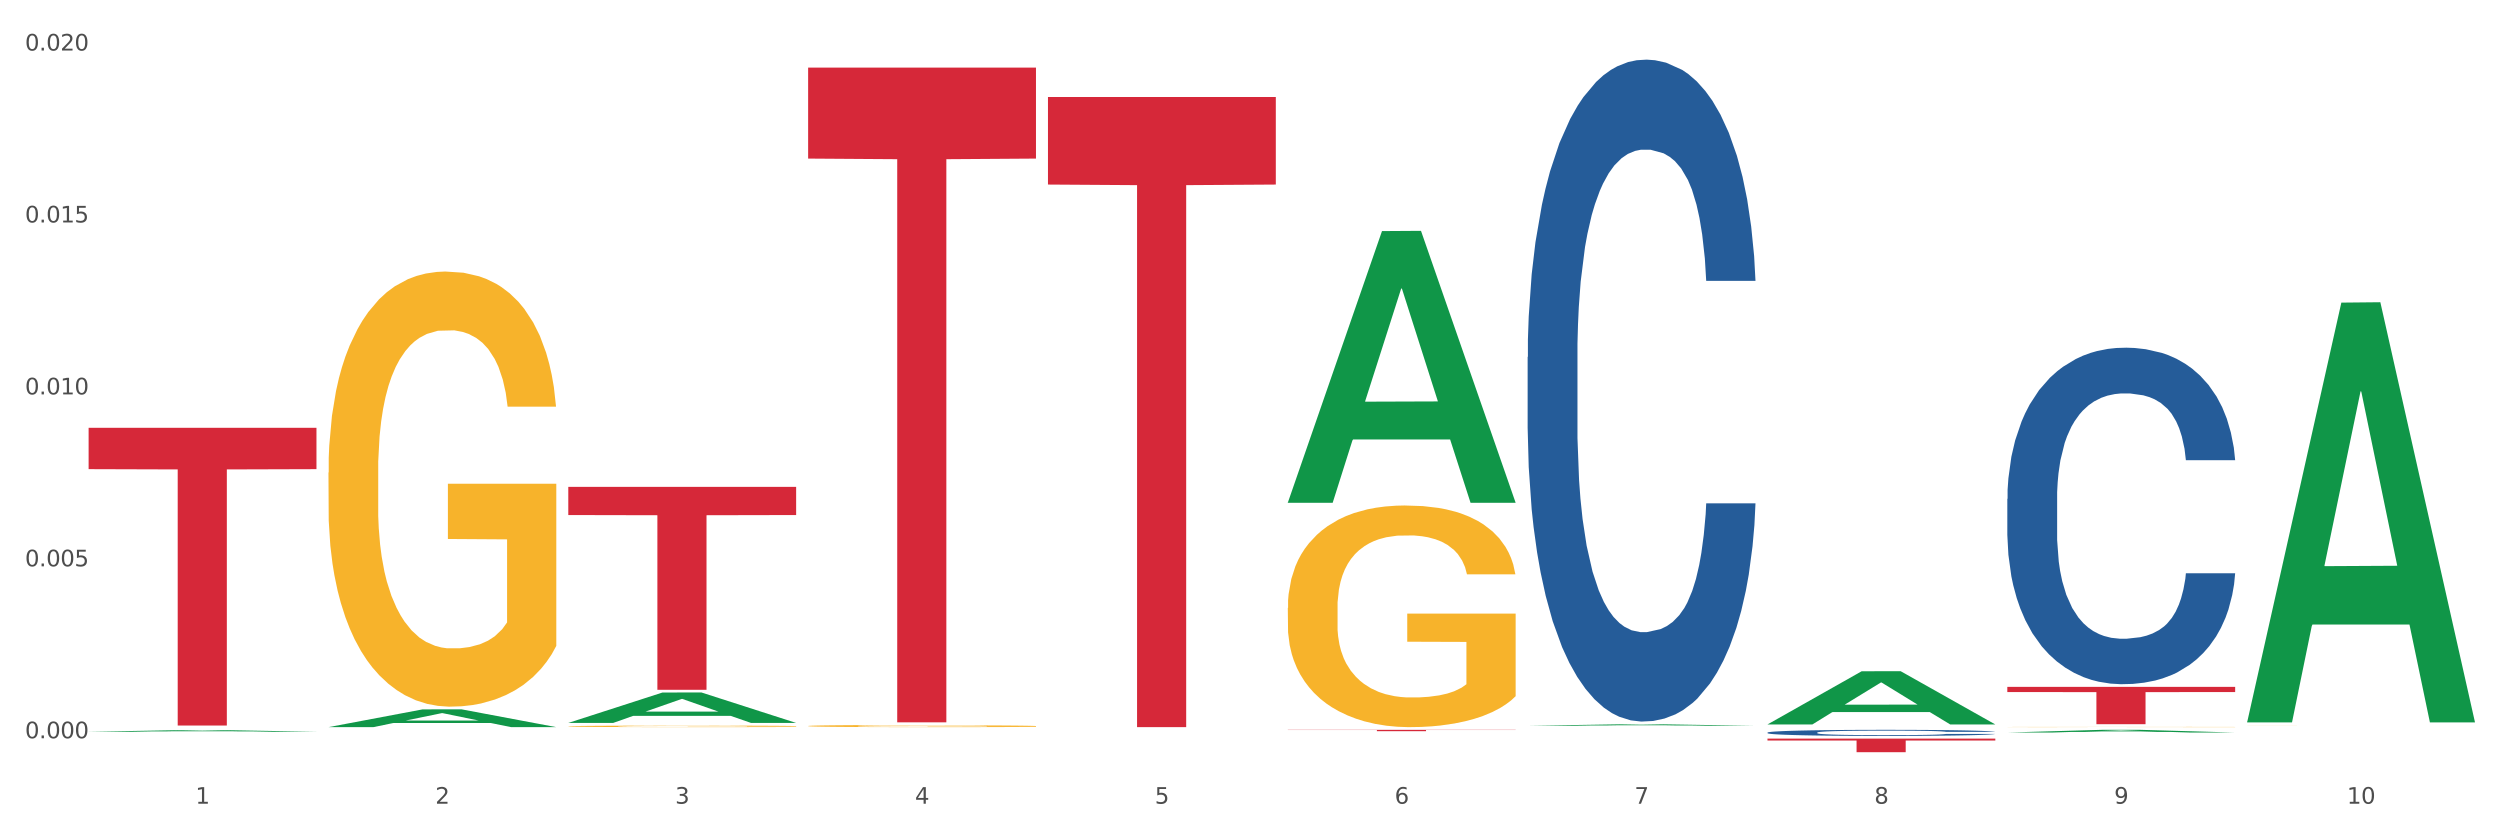<?xml version="1.0" encoding="utf-8" standalone="no"?>
<!DOCTYPE svg PUBLIC "-//W3C//DTD SVG 1.1//EN"
  "http://www.w3.org/Graphics/SVG/1.1/DTD/svg11.dtd">
<svg xmlns:xlink="http://www.w3.org/1999/xlink" width="1080pt" height="360pt" viewBox="0 0 1080 360" xmlns="http://www.w3.org/2000/svg" version="1.1">
 <rect x="0" y="0" width="1080" height="360" fill="#333333" stroke="none"/>
 <defs>
  <style type="text/css">*{stroke-linejoin: round; stroke-linecap: butt}</style>
 </defs>
 <g id="figure_1">
  <g id="patch_1">
   <path d="M 0 360 
L 1080 360 
L 1080 0 
L 0 0 
z
" style="fill: #ffffff; stroke: #ffffff; stroke-linejoin: miter"/>
  </g>
  <g id="axes_1">
   <g id="matplotlib.axis_1">
    <g id="xtick_1">
     <g id="text_1">
      <!-- 1 -->
      <g style="fill: #4d4d4d" transform="translate(84.444 347.204) scale(0.096 -0.096)">
       <defs>
        <path id="DejaVuSans-31" d="M 794 531 
L 1825 531 
L 1825 4091 
L 703 3866 
L 703 4441 
L 1819 4666 
L 2450 4666 
L 2450 531 
L 3481 531 
L 3481 0 
L 794 0 
L 794 531 
z
" transform="scale(0.016)"/>
       </defs>
       <use xlink:href="#DejaVuSans-31"/>
      </g>
     </g>
    </g>
    <g id="xtick_2">
     <g id="text_2">
      <!-- 2 -->
      <g style="fill: #4d4d4d" transform="translate(188.053 347.204) scale(0.096 -0.096)">
       <defs>
        <path id="DejaVuSans-32" d="M 1228 531 
L 3431 531 
L 3431 0 
L 469 0 
L 469 531 
Q 828 903 1448 1529 
Q 2069 2156 2228 2338 
Q 2531 2678 2651 2914 
Q 2772 3150 2772 3378 
Q 2772 3750 2511 3984 
Q 2250 4219 1831 4219 
Q 1534 4219 1204 4116 
Q 875 4013 500 3803 
L 500 4441 
Q 881 4594 1212 4672 
Q 1544 4750 1819 4750 
Q 2544 4750 2975 4387 
Q 3406 4025 3406 3419 
Q 3406 3131 3298 2873 
Q 3191 2616 2906 2266 
Q 2828 2175 2409 1742 
Q 1991 1309 1228 531 
z
" transform="scale(0.016)"/>
       </defs>
       <use xlink:href="#DejaVuSans-32"/>
      </g>
     </g>
    </g>
    <g id="xtick_3">
     <g id="text_3">
      <!-- 3 -->
      <g style="fill: #4d4d4d" transform="translate(291.663 347.204) scale(0.096 -0.096)">
       <defs>
        <path id="DejaVuSans-33" d="M 2597 2516 
Q 3050 2419 3304 2112 
Q 3559 1806 3559 1356 
Q 3559 666 3084 287 
Q 2609 -91 1734 -91 
Q 1441 -91 1130 -33 
Q 819 25 488 141 
L 488 750 
Q 750 597 1062 519 
Q 1375 441 1716 441 
Q 2309 441 2620 675 
Q 2931 909 2931 1356 
Q 2931 1769 2642 2001 
Q 2353 2234 1838 2234 
L 1294 2234 
L 1294 2753 
L 1863 2753 
Q 2328 2753 2575 2939 
Q 2822 3125 2822 3475 
Q 2822 3834 2567 4026 
Q 2313 4219 1838 4219 
Q 1578 4219 1281 4162 
Q 984 4106 628 3988 
L 628 4550 
Q 988 4650 1302 4700 
Q 1616 4750 1894 4750 
Q 2613 4750 3031 4423 
Q 3450 4097 3450 3541 
Q 3450 3153 3228 2886 
Q 3006 2619 2597 2516 
z
" transform="scale(0.016)"/>
       </defs>
       <use xlink:href="#DejaVuSans-33"/>
      </g>
     </g>
    </g>
    <g id="xtick_4">
     <g id="text_4">
      <!-- 4 -->
      <g style="fill: #4d4d4d" transform="translate(395.273 347.204) scale(0.096 -0.096)">
       <defs>
        <path id="DejaVuSans-34" d="M 2419 4116 
L 825 1625 
L 2419 1625 
L 2419 4116 
z
M 2253 4666 
L 3047 4666 
L 3047 1625 
L 3713 1625 
L 3713 1100 
L 3047 1100 
L 3047 0 
L 2419 0 
L 2419 1100 
L 313 1100 
L 313 1709 
L 2253 4666 
z
" transform="scale(0.016)"/>
       </defs>
       <use xlink:href="#DejaVuSans-34"/>
      </g>
     </g>
    </g>
    <g id="xtick_5">
     <g id="text_5">
      <!-- 5 -->
      <g style="fill: #4d4d4d" transform="translate(498.883 347.204) scale(0.096 -0.096)">
       <defs>
        <path id="DejaVuSans-35" d="M 691 4666 
L 3169 4666 
L 3169 4134 
L 1269 4134 
L 1269 2991 
Q 1406 3038 1543 3061 
Q 1681 3084 1819 3084 
Q 2600 3084 3056 2656 
Q 3513 2228 3513 1497 
Q 3513 744 3044 326 
Q 2575 -91 1722 -91 
Q 1428 -91 1123 -41 
Q 819 9 494 109 
L 494 744 
Q 775 591 1075 516 
Q 1375 441 1709 441 
Q 2250 441 2565 725 
Q 2881 1009 2881 1497 
Q 2881 1984 2565 2268 
Q 2250 2553 1709 2553 
Q 1456 2553 1204 2497 
Q 953 2441 691 2322 
L 691 4666 
z
" transform="scale(0.016)"/>
       </defs>
       <use xlink:href="#DejaVuSans-35"/>
      </g>
     </g>
    </g>
    <g id="xtick_6">
     <g id="text_6">
      <!-- 6 -->
      <g style="fill: #4d4d4d" transform="translate(602.492 347.204) scale(0.096 -0.096)">
       <defs>
        <path id="DejaVuSans-36" d="M 2113 2584 
Q 1688 2584 1439 2293 
Q 1191 2003 1191 1497 
Q 1191 994 1439 701 
Q 1688 409 2113 409 
Q 2538 409 2786 701 
Q 3034 994 3034 1497 
Q 3034 2003 2786 2293 
Q 2538 2584 2113 2584 
z
M 3366 4563 
L 3366 3988 
Q 3128 4100 2886 4159 
Q 2644 4219 2406 4219 
Q 1781 4219 1451 3797 
Q 1122 3375 1075 2522 
Q 1259 2794 1537 2939 
Q 1816 3084 2150 3084 
Q 2853 3084 3261 2657 
Q 3669 2231 3669 1497 
Q 3669 778 3244 343 
Q 2819 -91 2113 -91 
Q 1303 -91 875 529 
Q 447 1150 447 2328 
Q 447 3434 972 4092 
Q 1497 4750 2381 4750 
Q 2619 4750 2861 4703 
Q 3103 4656 3366 4563 
z
" transform="scale(0.016)"/>
       </defs>
       <use xlink:href="#DejaVuSans-36"/>
      </g>
     </g>
    </g>
    <g id="xtick_7">
     <g id="text_7">
      <!-- 7 -->
      <g style="fill: #4d4d4d" transform="translate(706.102 347.204) scale(0.096 -0.096)">
       <defs>
        <path id="DejaVuSans-37" d="M 525 4666 
L 3525 4666 
L 3525 4397 
L 1831 0 
L 1172 0 
L 2766 4134 
L 525 4134 
L 525 4666 
z
" transform="scale(0.016)"/>
       </defs>
       <use xlink:href="#DejaVuSans-37"/>
      </g>
     </g>
    </g>
    <g id="xtick_8">
     <g id="text_8">
      <!-- 8 -->
      <g style="fill: #4d4d4d" transform="translate(809.712 347.204) scale(0.096 -0.096)">
       <defs>
        <path id="DejaVuSans-38" d="M 2034 2216 
Q 1584 2216 1326 1975 
Q 1069 1734 1069 1313 
Q 1069 891 1326 650 
Q 1584 409 2034 409 
Q 2484 409 2743 651 
Q 3003 894 3003 1313 
Q 3003 1734 2745 1975 
Q 2488 2216 2034 2216 
z
M 1403 2484 
Q 997 2584 770 2862 
Q 544 3141 544 3541 
Q 544 4100 942 4425 
Q 1341 4750 2034 4750 
Q 2731 4750 3128 4425 
Q 3525 4100 3525 3541 
Q 3525 3141 3298 2862 
Q 3072 2584 2669 2484 
Q 3125 2378 3379 2068 
Q 3634 1759 3634 1313 
Q 3634 634 3220 271 
Q 2806 -91 2034 -91 
Q 1263 -91 848 271 
Q 434 634 434 1313 
Q 434 1759 690 2068 
Q 947 2378 1403 2484 
z
M 1172 3481 
Q 1172 3119 1398 2916 
Q 1625 2713 2034 2713 
Q 2441 2713 2670 2916 
Q 2900 3119 2900 3481 
Q 2900 3844 2670 4047 
Q 2441 4250 2034 4250 
Q 1625 4250 1398 4047 
Q 1172 3844 1172 3481 
z
" transform="scale(0.016)"/>
       </defs>
       <use xlink:href="#DejaVuSans-38"/>
      </g>
     </g>
    </g>
    <g id="xtick_9">
     <g id="text_9">
      <!-- 9 -->
      <g style="fill: #4d4d4d" transform="translate(913.322 347.204) scale(0.096 -0.096)">
       <defs>
        <path id="DejaVuSans-39" d="M 703 97 
L 703 672 
Q 941 559 1184 500 
Q 1428 441 1663 441 
Q 2288 441 2617 861 
Q 2947 1281 2994 2138 
Q 2813 1869 2534 1725 
Q 2256 1581 1919 1581 
Q 1219 1581 811 2004 
Q 403 2428 403 3163 
Q 403 3881 828 4315 
Q 1253 4750 1959 4750 
Q 2769 4750 3195 4129 
Q 3622 3509 3622 2328 
Q 3622 1225 3098 567 
Q 2575 -91 1691 -91 
Q 1453 -91 1209 -44 
Q 966 3 703 97 
z
M 1959 2075 
Q 2384 2075 2632 2365 
Q 2881 2656 2881 3163 
Q 2881 3666 2632 3958 
Q 2384 4250 1959 4250 
Q 1534 4250 1286 3958 
Q 1038 3666 1038 3163 
Q 1038 2656 1286 2365 
Q 1534 2075 1959 2075 
z
" transform="scale(0.016)"/>
       </defs>
       <use xlink:href="#DejaVuSans-39"/>
      </g>
     </g>
    </g>
    <g id="xtick_10">
     <g id="text_10">
      <!-- 10 -->
      <g style="fill: #4d4d4d" transform="translate(1013.877 347.204) scale(0.096 -0.096)">
       <defs>
        <path id="DejaVuSans-30" d="M 2034 4250 
Q 1547 4250 1301 3770 
Q 1056 3291 1056 2328 
Q 1056 1369 1301 889 
Q 1547 409 2034 409 
Q 2525 409 2770 889 
Q 3016 1369 3016 2328 
Q 3016 3291 2770 3770 
Q 2525 4250 2034 4250 
z
M 2034 4750 
Q 2819 4750 3233 4129 
Q 3647 3509 3647 2328 
Q 3647 1150 3233 529 
Q 2819 -91 2034 -91 
Q 1250 -91 836 529 
Q 422 1150 422 2328 
Q 422 3509 836 4129 
Q 1250 4750 2034 4750 
z
" transform="scale(0.016)"/>
       </defs>
       <use xlink:href="#DejaVuSans-31"/>
       <use xlink:href="#DejaVuSans-30" transform="translate(63.623 0)"/>
      </g>
     </g>
    </g>
    <g id="xtick_11"/>
    <g id="xtick_12"/>
    <g id="xtick_13"/>
    <g id="xtick_14"/>
    <g id="xtick_15"/>
    <g id="xtick_16"/>
    <g id="xtick_17"/>
    <g id="xtick_18"/>
    <g id="xtick_19"/>
   </g>
   <g id="matplotlib.axis_2">
    <g id="ytick_1">
     <g id="text_11">
      <!-- 0.000 -->
      <g style="fill: #4d4d4d" transform="translate(10.8 318.933) scale(0.096 -0.096)">
       <defs>
        <path id="DejaVuSans-2e" d="M 684 794 
L 1344 794 
L 1344 0 
L 684 0 
L 684 794 
z
" transform="scale(0.016)"/>
       </defs>
       <use xlink:href="#DejaVuSans-30"/>
       <use xlink:href="#DejaVuSans-2e" transform="translate(63.623 0)"/>
       <use xlink:href="#DejaVuSans-30" transform="translate(95.41 0)"/>
       <use xlink:href="#DejaVuSans-30" transform="translate(159.033 0)"/>
       <use xlink:href="#DejaVuSans-30" transform="translate(222.656 0)"/>
      </g>
     </g>
    </g>
    <g id="ytick_2">
     <g id="text_12">
      <!-- 0.005 -->
      <g style="fill: #4d4d4d" transform="translate(10.8 244.659) scale(0.096 -0.096)">
       <use xlink:href="#DejaVuSans-30"/>
       <use xlink:href="#DejaVuSans-2e" transform="translate(63.623 0)"/>
       <use xlink:href="#DejaVuSans-30" transform="translate(95.41 0)"/>
       <use xlink:href="#DejaVuSans-30" transform="translate(159.033 0)"/>
       <use xlink:href="#DejaVuSans-35" transform="translate(222.656 0)"/>
      </g>
     </g>
    </g>
    <g id="ytick_3">
     <g id="text_13">
      <!-- 0.010 -->
      <g style="fill: #4d4d4d" transform="translate(10.8 170.385) scale(0.096 -0.096)">
       <use xlink:href="#DejaVuSans-30"/>
       <use xlink:href="#DejaVuSans-2e" transform="translate(63.623 0)"/>
       <use xlink:href="#DejaVuSans-30" transform="translate(95.41 0)"/>
       <use xlink:href="#DejaVuSans-31" transform="translate(159.033 0)"/>
       <use xlink:href="#DejaVuSans-30" transform="translate(222.656 0)"/>
      </g>
     </g>
    </g>
    <g id="ytick_4">
     <g id="text_14">
      <!-- 0.015 -->
      <g style="fill: #4d4d4d" transform="translate(10.8 96.111) scale(0.096 -0.096)">
       <use xlink:href="#DejaVuSans-30"/>
       <use xlink:href="#DejaVuSans-2e" transform="translate(63.623 0)"/>
       <use xlink:href="#DejaVuSans-30" transform="translate(95.41 0)"/>
       <use xlink:href="#DejaVuSans-31" transform="translate(159.033 0)"/>
       <use xlink:href="#DejaVuSans-35" transform="translate(222.656 0)"/>
      </g>
     </g>
    </g>
    <g id="ytick_5">
     <g id="text_15">
      <!-- 0.020 -->
      <g style="fill: #4d4d4d" transform="translate(10.8 21.837) scale(0.096 -0.096)">
       <use xlink:href="#DejaVuSans-30"/>
       <use xlink:href="#DejaVuSans-2e" transform="translate(63.623 0)"/>
       <use xlink:href="#DejaVuSans-30" transform="translate(95.41 0)"/>
       <use xlink:href="#DejaVuSans-32" transform="translate(159.033 0)"/>
       <use xlink:href="#DejaVuSans-30" transform="translate(222.656 0)"/>
      </g>
     </g>
    </g>
    <g id="ytick_6"/>
    <g id="ytick_7"/>
    <g id="ytick_8"/>
    <g id="ytick_9"/>
   </g>
   <g id="PolyCollection_1">
    <path d="M 38.283 316.124 
L 38.384 316.123 
L 78.974 315.389 
L 95.818 315.388 
L 136.712 316.125 
L 117.229 316.125 
L 108.401 315.953 
L 66.493 315.953 
L 66.188 315.956 
L 57.664 316.125 
L 38.283 316.125 
L 38.283 316.124 
L 71.769 315.851 
L 103.125 315.85 
L 87.599 315.545 
L 87.396 315.544 
L 87.193 315.546 
L 71.668 315.85 
L 71.769 315.851 
L 38.283 316.124 
z
" clip-path="url(#pd14748fb4e)" style="fill: #109648"/>
    <path d="M 349.112 313.628 
L 349.228 313.627 
L 349.228 313.597 
L 349.461 313.57 
L 350.623 313.507 
L 352.366 313.454 
L 353.644 313.426 
L 354.923 313.403 
L 356.433 313.38 
L 358.293 313.357 
L 361.663 313.322 
L 363.755 313.304 
L 366.311 313.285 
L 370.96 313.258 
L 374.33 313.243 
L 377.816 313.23 
L 383.51 313.215 
L 387.229 313.208 
L 391.18 313.203 
L 395.945 313.2 
L 399.547 313.199 
L 407.449 313.201 
L 414.189 313.209 
L 417.443 313.215 
L 421.627 313.225 
L 423.835 313.232 
L 427.437 313.245 
L 431.156 313.263 
L 433.713 313.278 
L 437.548 313.307 
L 440.453 313.336 
L 443.126 313.372 
L 444.52 313.396 
L 445.566 313.419 
L 446.496 313.446 
L 447.425 313.487 
L 426.508 313.487 
L 425.694 313.458 
L 424.416 313.43 
L 422.557 313.402 
L 420.93 313.385 
L 418.141 313.364 
L 415.584 313.351 
L 412.911 313.34 
L 409.657 313.332 
L 407.101 313.328 
L 403.498 313.324 
L 396.409 313.325 
L 391.645 313.332 
L 388.391 313.34 
L 386.299 313.348 
L 384.44 313.357 
L 382.348 313.368 
L 379.908 313.386 
L 378.165 313.402 
L 376.421 313.423 
L 375.027 313.443 
L 373.749 313.467 
L 372.703 313.492 
L 371.889 313.519 
L 371.192 313.551 
L 370.611 313.604 
L 370.611 313.721 
L 370.843 313.747 
L 371.424 313.782 
L 372.122 313.808 
L 373.284 313.839 
L 374.33 313.861 
L 376.305 313.891 
L 378.513 313.917 
L 380.256 313.933 
L 381.999 313.946 
L 385.021 313.965 
L 388.391 313.98 
L 391.296 313.99 
L 395.247 313.998 
L 397.92 314.002 
L 400.244 314.003 
L 405.939 314.003 
L 410.006 314.001 
L 414.538 313.995 
L 418.024 313.987 
L 420.93 313.978 
L 424.183 313.962 
L 426.275 313.948 
L 426.275 313.771 
L 400.709 313.77 
L 400.709 313.652 
L 447.542 313.652 
L 447.542 313.998 
L 445.566 314.016 
L 443.358 314.032 
L 441.034 314.046 
L 437.548 314.064 
L 433.364 314.081 
L 429.645 314.093 
L 425.694 314.103 
L 421.046 314.113 
L 415.003 314.121 
L 411.284 314.125 
L 406.636 314.127 
L 401.174 314.128 
L 396.409 314.126 
L 391.761 314.122 
L 386.88 314.114 
L 382.116 314.103 
L 378.513 314.092 
L 374.911 314.079 
L 371.076 314.061 
L 368.054 314.044 
L 365.73 314.029 
L 363.174 314.009 
L 360.385 313.984 
L 358.293 313.961 
L 356.433 313.937 
L 354.458 313.906 
L 353.063 313.88 
L 351.669 313.847 
L 350.855 313.822 
L 349.926 313.784 
L 349.228 313.731 
L 349.112 313.628 
z
" clip-path="url(#pd14748fb4e)" style="fill: #f7b32b"/>
    <path d="M 556.332 262.618 
L 556.448 262.531 
L 556.448 259.383 
L 556.68 256.672 
L 557.842 250.113 
L 559.586 244.691 
L 560.864 241.805 
L 562.142 239.443 
L 563.653 237.082 
L 565.512 234.634 
L 568.882 231.048 
L 570.974 229.212 
L 573.531 227.288 
L 578.179 224.489 
L 581.549 222.915 
L 585.035 221.603 
L 590.73 220.029 
L 594.448 219.329 
L 598.4 218.805 
L 603.164 218.455 
L 606.767 218.367 
L 614.669 218.63 
L 621.409 219.417 
L 624.663 220.029 
L 628.846 221.078 
L 631.054 221.778 
L 634.657 223.177 
L 638.375 225.014 
L 640.932 226.588 
L 644.767 229.561 
L 647.672 232.535 
L 650.345 236.208 
L 651.74 238.744 
L 652.785 241.105 
L 653.715 243.816 
L 654.645 248.101 
L 633.727 248.101 
L 632.914 245.04 
L 631.635 242.154 
L 629.776 239.356 
L 628.149 237.607 
L 625.36 235.421 
L 622.803 234.021 
L 620.131 232.972 
L 616.877 232.097 
L 614.32 231.66 
L 610.718 231.31 
L 603.629 231.398 
L 598.864 232.097 
L 595.61 232.972 
L 593.519 233.759 
L 591.659 234.634 
L 589.568 235.858 
L 587.127 237.694 
L 585.384 239.356 
L 583.641 241.455 
L 582.246 243.554 
L 580.968 246.002 
L 579.922 248.626 
L 579.109 251.337 
L 578.412 254.66 
L 577.83 260.17 
L 577.83 272.151 
L 578.063 274.862 
L 578.644 278.447 
L 579.341 281.158 
L 580.503 284.394 
L 581.549 286.58 
L 583.525 289.729 
L 585.733 292.352 
L 587.476 294.014 
L 589.219 295.413 
L 592.24 297.337 
L 595.61 298.911 
L 598.516 299.873 
L 602.467 300.748 
L 605.14 301.098 
L 607.464 301.272 
L 613.158 301.272 
L 617.225 301.01 
L 621.758 300.398 
L 625.244 299.611 
L 628.149 298.649 
L 631.403 297.075 
L 633.495 295.588 
L 633.495 277.31 
L 607.929 277.223 
L 607.929 265.067 
L 654.761 265.067 
L 654.761 300.748 
L 652.785 302.584 
L 650.577 304.246 
L 648.253 305.733 
L 644.767 307.569 
L 640.583 309.318 
L 636.865 310.542 
L 632.914 311.592 
L 628.265 312.554 
L 622.222 313.428 
L 618.504 313.778 
L 613.855 314.041 
L 608.394 314.128 
L 603.629 313.953 
L 598.981 313.516 
L 594.1 312.729 
L 589.335 311.592 
L 585.733 310.455 
L 582.13 309.056 
L 578.295 307.219 
L 575.274 305.47 
L 572.95 303.896 
L 570.393 301.885 
L 567.604 299.261 
L 565.512 296.9 
L 563.653 294.451 
L 561.677 291.303 
L 560.283 288.592 
L 558.888 285.181 
L 558.075 282.645 
L 557.145 278.71 
L 556.448 273.2 
L 556.332 262.618 
z
" clip-path="url(#pd14748fb4e)" style="fill: #f7b32b"/>
    <path d="M 867.161 314.067 
L 867.277 314.067 
L 867.277 314.063 
L 867.51 314.06 
L 868.672 314.052 
L 870.415 314.046 
L 871.693 314.042 
L 872.971 314.039 
L 874.482 314.037 
L 876.342 314.034 
L 879.712 314.029 
L 881.803 314.027 
L 884.36 314.025 
L 889.008 314.022 
L 892.378 314.02 
L 895.865 314.018 
L 901.559 314.016 
L 905.278 314.016 
L 909.229 314.015 
L 913.993 314.014 
L 917.596 314.014 
L 925.498 314.015 
L 932.238 314.016 
L 935.492 314.016 
L 939.676 314.018 
L 941.884 314.018 
L 945.486 314.02 
L 949.205 314.022 
L 951.761 314.024 
L 955.596 314.028 
L 958.501 314.031 
L 961.174 314.036 
L 962.569 314.039 
L 963.615 314.041 
L 964.544 314.045 
L 965.474 314.05 
L 944.556 314.05 
L 943.743 314.046 
L 942.465 314.043 
L 940.605 314.039 
L 938.978 314.037 
L 936.189 314.035 
L 933.633 314.033 
L 930.96 314.032 
L 927.706 314.031 
L 925.149 314.03 
L 921.547 314.03 
L 914.458 314.03 
L 909.694 314.031 
L 906.44 314.032 
L 904.348 314.033 
L 902.489 314.034 
L 900.397 314.035 
L 897.956 314.037 
L 896.213 314.039 
L 894.47 314.042 
L 893.076 314.044 
L 891.797 314.047 
L 890.751 314.05 
L 889.938 314.053 
L 889.241 314.057 
L 888.66 314.064 
L 888.66 314.078 
L 888.892 314.081 
L 889.473 314.086 
L 890.17 314.089 
L 891.333 314.093 
L 892.378 314.095 
L 894.354 314.099 
L 896.562 314.102 
L 898.305 314.104 
L 900.048 314.106 
L 903.07 314.108 
L 906.44 314.11 
L 909.345 314.111 
L 913.296 314.112 
L 915.969 314.113 
L 918.293 314.113 
L 923.987 314.113 
L 928.055 314.112 
L 932.587 314.112 
L 936.073 314.111 
L 938.978 314.11 
L 942.232 314.108 
L 944.324 314.106 
L 944.324 314.084 
L 918.758 314.084 
L 918.758 314.07 
L 965.59 314.07 
L 965.59 314.112 
L 963.615 314.114 
L 961.407 314.116 
L 959.083 314.118 
L 955.596 314.12 
L 951.413 314.122 
L 947.694 314.124 
L 943.743 314.125 
L 939.095 314.126 
L 933.052 314.127 
L 929.333 314.128 
L 924.685 314.128 
L 919.223 314.128 
L 914.458 314.128 
L 909.81 314.127 
L 904.929 314.126 
L 900.164 314.125 
L 896.562 314.124 
L 892.959 314.122 
L 889.125 314.12 
L 886.103 314.118 
L 883.779 314.116 
L 881.222 314.113 
L 878.433 314.11 
L 876.342 314.108 
L 874.482 314.105 
L 872.507 314.101 
L 871.112 314.098 
L 869.718 314.094 
L 868.904 314.091 
L 867.974 314.086 
L 867.277 314.079 
L 867.161 314.067 
z
" clip-path="url(#pd14748fb4e)" style="fill: #f7b32b"/>
    <path d="M 970.771 313.244 
L 970.887 313.244 
L 970.887 313.243 
L 971.119 313.242 
L 972.281 313.239 
L 974.025 313.236 
L 975.303 313.235 
L 976.581 313.234 
L 978.092 313.233 
L 979.951 313.232 
L 983.321 313.23 
L 985.413 313.23 
L 987.97 313.229 
L 992.618 313.227 
L 995.988 313.227 
L 999.474 313.226 
L 1005.169 313.226 
L 1008.887 313.225 
L 1012.838 313.225 
L 1017.603 313.225 
L 1021.206 313.225 
L 1029.108 313.225 
L 1035.848 313.225 
L 1039.102 313.226 
L 1043.285 313.226 
L 1045.493 313.226 
L 1049.096 313.227 
L 1052.814 313.228 
L 1055.371 313.228 
L 1059.206 313.23 
L 1062.111 313.231 
L 1064.784 313.233 
L 1066.179 313.234 
L 1067.224 313.235 
L 1068.154 313.236 
L 1069.084 313.238 
L 1048.166 313.238 
L 1047.353 313.236 
L 1046.074 313.235 
L 1044.215 313.234 
L 1042.588 313.233 
L 1039.799 313.232 
L 1037.242 313.232 
L 1034.57 313.231 
L 1031.316 313.231 
L 1028.759 313.231 
L 1025.157 313.23 
L 1018.068 313.23 
L 1013.303 313.231 
L 1010.049 313.231 
L 1007.958 313.232 
L 1006.098 313.232 
L 1004.007 313.232 
L 1001.566 313.233 
L 999.823 313.234 
L 998.08 313.235 
L 996.685 313.236 
L 995.407 313.237 
L 994.361 313.238 
L 993.548 313.239 
L 992.851 313.241 
L 992.269 313.243 
L 992.269 313.248 
L 992.502 313.249 
L 993.083 313.251 
L 993.78 313.252 
L 994.942 313.254 
L 995.988 313.255 
L 997.964 313.256 
L 1000.172 313.257 
L 1001.915 313.258 
L 1003.658 313.258 
L 1006.679 313.259 
L 1010.049 313.26 
L 1012.955 313.26 
L 1016.906 313.261 
L 1019.579 313.261 
L 1021.903 313.261 
L 1027.597 313.261 
L 1031.664 313.261 
L 1036.197 313.261 
L 1039.683 313.26 
L 1042.588 313.26 
L 1045.842 313.259 
L 1047.934 313.258 
L 1047.934 313.25 
L 1022.368 313.25 
L 1022.368 313.245 
L 1069.2 313.245 
L 1069.2 313.261 
L 1067.224 313.262 
L 1065.016 313.262 
L 1062.692 313.263 
L 1059.206 313.264 
L 1055.022 313.264 
L 1051.304 313.265 
L 1047.353 313.265 
L 1042.704 313.266 
L 1036.661 313.266 
L 1032.943 313.266 
L 1028.294 313.267 
L 1022.832 313.267 
L 1018.068 313.266 
L 1013.42 313.266 
L 1008.539 313.266 
L 1003.774 313.265 
L 1000.172 313.265 
L 996.569 313.264 
L 992.734 313.264 
L 989.713 313.263 
L 987.389 313.262 
L 984.832 313.261 
L 982.043 313.26 
L 979.951 313.259 
L 978.092 313.258 
L 976.116 313.257 
L 974.722 313.255 
L 973.327 313.254 
L 972.514 313.253 
L 971.584 313.251 
L 970.887 313.249 
L 970.771 313.244 
z
" clip-path="url(#pd14748fb4e)" style="fill: #f7b32b"/>
    <path d="M 867.161 215.521 
L 867.277 215.388 
L 867.277 211.67 
L 867.626 206.625 
L 868.906 197.331 
L 870.535 190.295 
L 873.327 182.063 
L 874.84 178.611 
L 876.818 174.761 
L 880.89 168.521 
L 885.544 163.21 
L 888.801 160.289 
L 891.245 158.43 
L 896.713 155.111 
L 899.854 153.651 
L 903.112 152.456 
L 905.904 151.659 
L 910.558 150.73 
L 914.281 150.331 
L 918.586 150.199 
L 922.193 150.331 
L 926.963 150.863 
L 933.944 152.456 
L 936.62 153.385 
L 940.227 154.978 
L 943.95 157.103 
L 946.975 159.227 
L 950.465 162.281 
L 954.072 166.264 
L 957.562 171.309 
L 960.006 175.956 
L 961.984 180.868 
L 963.729 186.843 
L 965.009 193.348 
L 965.59 198.792 
L 944.299 198.792 
L 943.717 193.879 
L 942.554 188.569 
L 941.39 184.984 
L 940.11 182.063 
L 938.132 178.744 
L 936.387 176.62 
L 933.479 174.097 
L 930.803 172.504 
L 928.592 171.574 
L 925.916 170.778 
L 920.215 169.981 
L 916.143 169.981 
L 913.583 170.247 
L 910.442 170.911 
L 907.766 171.84 
L 904.625 173.433 
L 902.181 175.159 
L 899.738 177.416 
L 898.342 179.009 
L 896.248 181.93 
L 894.851 184.32 
L 892.99 188.436 
L 891.943 191.357 
L 890.081 198.925 
L 889.267 204.501 
L 888.918 208.351 
L 888.685 212.6 
L 888.685 233.312 
L 889.383 242.605 
L 889.965 246.589 
L 890.896 251.103 
L 892.641 256.944 
L 895.201 262.653 
L 897.877 266.769 
L 900.087 269.292 
L 902.181 271.151 
L 904.276 272.611 
L 906.835 273.939 
L 908.929 274.735 
L 912.071 275.532 
L 915.794 275.93 
L 918.703 275.93 
L 924.636 275.266 
L 927.312 274.603 
L 929.872 273.673 
L 932.664 272.213 
L 934.875 270.62 
L 936.155 269.425 
L 938.249 266.902 
L 939.878 264.247 
L 941.274 261.193 
L 942.205 258.538 
L 943.252 254.555 
L 944.066 250.04 
L 944.299 247.651 
L 965.59 247.651 
L 965.125 252.43 
L 964.31 257.077 
L 962.682 263.317 
L 961.402 266.902 
L 959.424 271.283 
L 957.33 275.001 
L 954.421 279.117 
L 951.745 282.17 
L 948.953 284.826 
L 945.928 287.216 
L 940.459 290.535 
L 938.481 291.464 
L 934.293 293.057 
L 931.035 293.987 
L 926.265 294.916 
L 921.379 295.447 
L 916.259 295.58 
L 911.722 295.314 
L 906.719 294.518 
L 903.577 293.721 
L 900.087 292.526 
L 896.015 290.668 
L 892.176 288.411 
L 888.569 285.755 
L 885.195 282.701 
L 882.053 279.25 
L 877.981 273.54 
L 874.956 267.964 
L 872.746 262.786 
L 871.233 258.405 
L 869.721 252.829 
L 868.906 248.978 
L 867.626 239.685 
L 867.161 231.055 
L 867.161 215.521 
z
" clip-path="url(#pd14748fb4e)" style="fill: #255c99"/>
    <path d="M 763.551 316.471 
L 763.668 316.468 
L 763.668 316.401 
L 764.017 316.309 
L 765.296 316.141 
L 766.925 316.013 
L 769.718 315.864 
L 771.23 315.801 
L 773.208 315.732 
L 777.28 315.618 
L 781.934 315.522 
L 785.192 315.469 
L 787.635 315.435 
L 793.103 315.375 
L 796.245 315.349 
L 799.502 315.327 
L 802.295 315.313 
L 806.949 315.296 
L 810.672 315.288 
L 814.976 315.286 
L 818.583 315.288 
L 823.353 315.298 
L 830.334 315.327 
L 833.01 315.344 
L 836.617 315.373 
L 840.34 315.411 
L 843.365 315.45 
L 846.855 315.505 
L 850.462 315.577 
L 853.953 315.669 
L 856.396 315.753 
L 858.374 315.842 
L 860.119 315.951 
L 861.399 316.069 
L 861.981 316.167 
L 840.689 316.167 
L 840.107 316.078 
L 838.944 315.982 
L 837.78 315.917 
L 836.501 315.864 
L 834.523 315.804 
L 832.777 315.765 
L 829.869 315.719 
L 827.193 315.691 
L 824.982 315.674 
L 822.306 315.659 
L 816.605 315.645 
L 812.533 315.645 
L 809.974 315.65 
L 806.832 315.662 
L 804.156 315.679 
L 801.015 315.707 
L 798.572 315.739 
L 796.128 315.78 
L 794.732 315.809 
L 792.638 315.862 
L 791.242 315.905 
L 789.38 315.98 
L 788.333 316.032 
L 786.472 316.17 
L 785.657 316.271 
L 785.308 316.341 
L 785.075 316.418 
L 785.075 316.793 
L 785.773 316.962 
L 786.355 317.034 
L 787.286 317.116 
L 789.031 317.222 
L 791.591 317.326 
L 794.267 317.4 
L 796.477 317.446 
L 798.572 317.48 
L 800.666 317.506 
L 803.225 317.53 
L 805.32 317.545 
L 808.461 317.559 
L 812.184 317.566 
L 815.093 317.566 
L 821.026 317.554 
L 823.702 317.542 
L 826.262 317.525 
L 829.054 317.499 
L 831.265 317.47 
L 832.545 317.448 
L 834.639 317.403 
L 836.268 317.354 
L 837.664 317.299 
L 838.595 317.251 
L 839.642 317.179 
L 840.456 317.097 
L 840.689 317.053 
L 861.981 317.053 
L 861.515 317.14 
L 860.701 317.224 
L 859.072 317.338 
L 857.792 317.403 
L 855.814 317.482 
L 853.72 317.549 
L 850.811 317.624 
L 848.135 317.679 
L 845.343 317.728 
L 842.318 317.771 
L 836.85 317.831 
L 834.872 317.848 
L 830.683 317.877 
L 827.426 317.894 
L 822.655 317.911 
L 817.769 317.92 
L 812.65 317.923 
L 808.112 317.918 
L 803.109 317.903 
L 799.968 317.889 
L 796.477 317.867 
L 792.405 317.834 
L 788.566 317.793 
L 784.959 317.744 
L 781.585 317.689 
L 778.444 317.626 
L 774.371 317.523 
L 771.346 317.422 
L 769.136 317.328 
L 767.623 317.248 
L 766.111 317.147 
L 765.296 317.078 
L 764.017 316.909 
L 763.551 316.752 
L 763.551 316.471 
z
" clip-path="url(#pd14748fb4e)" style="fill: #255c99"/>
    <path d="M 659.941 154.246 
L 660.058 153.985 
L 660.058 146.673 
L 660.407 136.749 
L 661.687 118.468 
L 663.316 104.627 
L 666.108 88.436 
L 667.62 81.646 
L 669.598 74.072 
L 673.67 61.798 
L 678.324 51.352 
L 681.582 45.607 
L 684.025 41.951 
L 689.494 35.422 
L 692.635 32.549 
L 695.893 30.199 
L 698.685 28.632 
L 703.339 26.804 
L 707.062 26.021 
L 711.367 25.759 
L 714.973 26.021 
L 719.744 27.065 
L 726.724 30.199 
L 729.4 32.027 
L 733.007 35.161 
L 736.73 39.339 
L 739.755 43.518 
L 743.246 49.524 
L 746.852 57.359 
L 750.343 67.283 
L 752.786 76.423 
L 754.764 86.085 
L 756.509 97.837 
L 757.789 110.634 
L 758.371 121.341 
L 737.079 121.341 
L 736.498 111.678 
L 735.334 101.232 
L 734.171 94.181 
L 732.891 88.436 
L 730.913 81.907 
L 729.168 77.729 
L 726.259 72.767 
L 723.583 69.633 
L 721.373 67.805 
L 718.697 66.238 
L 712.996 64.671 
L 708.923 64.671 
L 706.364 65.193 
L 703.222 66.499 
L 700.546 68.327 
L 697.405 71.461 
L 694.962 74.856 
L 692.519 79.295 
L 691.122 82.429 
L 689.028 88.175 
L 687.632 92.875 
L 685.77 100.971 
L 684.723 106.716 
L 682.862 121.602 
L 682.047 132.57 
L 681.698 140.144 
L 681.466 148.501 
L 681.466 189.24 
L 682.164 207.521 
L 682.745 215.355 
L 683.676 224.234 
L 685.421 235.725 
L 687.981 246.955 
L 690.657 255.05 
L 692.868 260.012 
L 694.962 263.668 
L 697.056 266.541 
L 699.616 269.152 
L 701.71 270.719 
L 704.851 272.286 
L 708.574 273.07 
L 711.483 273.07 
L 717.417 271.764 
L 720.093 270.458 
L 722.652 268.63 
L 725.445 265.757 
L 727.655 262.624 
L 728.935 260.273 
L 731.029 255.311 
L 732.658 250.088 
L 734.054 244.082 
L 734.985 238.859 
L 736.032 231.024 
L 736.847 222.145 
L 737.079 217.444 
L 758.371 217.444 
L 757.905 226.846 
L 757.091 235.986 
L 755.462 248.26 
L 754.182 255.311 
L 752.204 263.929 
L 750.11 271.242 
L 747.201 279.337 
L 744.526 285.344 
L 741.733 290.567 
L 738.708 295.268 
L 733.24 301.796 
L 731.262 303.624 
L 727.074 306.758 
L 723.816 308.586 
L 719.046 310.414 
L 714.159 311.459 
L 709.04 311.72 
L 704.502 311.198 
L 699.499 309.631 
L 696.358 308.064 
L 692.868 305.714 
L 688.795 302.057 
L 684.956 297.618 
L 681.349 292.395 
L 677.975 286.388 
L 674.834 279.598 
L 670.762 268.369 
L 667.737 257.401 
L 665.526 247.216 
L 664.014 238.598 
L 662.501 227.629 
L 661.687 220.056 
L 660.407 201.775 
L 659.941 184.801 
L 659.941 154.246 
z
" clip-path="url(#pd14748fb4e)" style="fill: #255c99"/>
    <path d="M 38.283 184.798 
L 136.712 184.798 
L 136.712 202.672 
L 97.994 202.793 
L 97.994 313.424 
L 76.768 313.424 
L 76.768 202.793 
L 38.283 202.672 
L 38.283 184.918 
L 38.283 184.798 
z
" clip-path="url(#pd14748fb4e)" style="fill: #d62839"/>
    <path d="M 245.502 210.314 
L 343.932 210.314 
L 343.932 222.498 
L 305.213 222.581 
L 305.213 297.994 
L 283.988 297.994 
L 283.988 222.581 
L 245.502 222.498 
L 245.502 210.396 
L 245.502 210.314 
z
" clip-path="url(#pd14748fb4e)" style="fill: #d62839"/>
    <path d="M 349.112 29.204 
L 447.542 29.204 
L 447.542 68.509 
L 408.823 68.774 
L 408.823 312.041 
L 387.598 312.041 
L 387.598 68.774 
L 349.112 68.509 
L 349.112 29.469 
L 349.112 29.204 
z
" clip-path="url(#pd14748fb4e)" style="fill: #d62839"/>
    <path d="M 452.722 41.897 
L 551.151 41.897 
L 551.151 79.728 
L 512.433 79.984 
L 512.433 314.128 
L 491.207 314.128 
L 491.207 79.984 
L 452.722 79.728 
L 452.722 42.153 
L 452.722 41.897 
z
" clip-path="url(#pd14748fb4e)" style="fill: #d62839"/>
    <path d="M 556.332 315.286 
L 654.761 315.286 
L 654.761 315.368 
L 616.042 315.368 
L 616.042 315.874 
L 594.817 315.874 
L 594.817 315.368 
L 556.332 315.368 
L 556.332 315.287 
L 556.332 315.286 
z
" clip-path="url(#pd14748fb4e)" style="fill: #d62839"/>
    <path d="M 763.551 319.081 
L 861.981 319.081 
L 861.981 319.896 
L 823.262 319.902 
L 823.262 324.95 
L 802.037 324.95 
L 802.037 319.902 
L 763.551 319.896 
L 763.551 319.086 
L 763.551 319.081 
z
" clip-path="url(#pd14748fb4e)" style="fill: #d62839"/>
    <path d="M 867.161 296.738 
L 965.59 296.738 
L 965.59 298.978 
L 926.872 298.993 
L 926.872 312.856 
L 905.646 312.856 
L 905.646 298.993 
L 867.161 298.978 
L 867.161 296.753 
L 867.161 296.738 
z
" clip-path="url(#pd14748fb4e)" style="fill: #d62839"/>
    <path d="M 245.502 313.772 
L 245.619 313.771 
L 245.619 313.749 
L 245.851 313.73 
L 247.013 313.685 
L 248.756 313.648 
L 250.035 313.628 
L 251.313 313.611 
L 252.824 313.595 
L 254.683 313.578 
L 258.053 313.553 
L 260.145 313.54 
L 262.701 313.527 
L 267.35 313.508 
L 270.72 313.497 
L 274.206 313.488 
L 279.9 313.477 
L 283.619 313.472 
L 287.57 313.468 
L 292.335 313.466 
L 295.937 313.465 
L 303.84 313.467 
L 310.58 313.473 
L 313.834 313.477 
L 318.017 313.484 
L 320.225 313.489 
L 323.828 313.499 
L 327.546 313.511 
L 330.103 313.522 
L 333.938 313.543 
L 336.843 313.563 
L 339.516 313.589 
L 340.91 313.606 
L 341.956 313.623 
L 342.886 313.641 
L 343.816 313.671 
L 322.898 313.671 
L 322.084 313.65 
L 320.806 313.63 
L 318.947 313.611 
L 317.32 313.599 
L 314.531 313.583 
L 311.974 313.574 
L 309.301 313.566 
L 306.048 313.56 
L 303.491 313.557 
L 299.888 313.555 
L 292.8 313.556 
L 288.035 313.56 
L 284.781 313.566 
L 282.689 313.572 
L 280.83 313.578 
L 278.738 313.586 
L 276.298 313.599 
L 274.555 313.611 
L 272.812 313.625 
L 271.417 313.64 
L 270.139 313.657 
L 269.093 313.675 
L 268.28 313.694 
L 267.582 313.717 
L 267.001 313.755 
L 267.001 313.838 
L 267.234 313.856 
L 267.815 313.881 
L 268.512 313.9 
L 269.674 313.922 
L 270.72 313.937 
L 272.695 313.959 
L 274.903 313.977 
L 276.647 313.989 
L 278.39 313.998 
L 281.411 314.012 
L 284.781 314.023 
L 287.686 314.029 
L 291.638 314.035 
L 294.31 314.038 
L 296.635 314.039 
L 302.329 314.039 
L 306.396 314.037 
L 310.928 314.033 
L 314.415 314.028 
L 317.32 314.021 
L 320.574 314.01 
L 322.665 314 
L 322.665 313.873 
L 297.099 313.873 
L 297.099 313.789 
L 343.932 313.789 
L 343.932 314.035 
L 341.956 314.048 
L 339.748 314.06 
L 337.424 314.07 
L 333.938 314.083 
L 329.754 314.095 
L 326.036 314.103 
L 322.084 314.11 
L 317.436 314.117 
L 311.393 314.123 
L 307.674 314.126 
L 303.026 314.127 
L 297.564 314.128 
L 292.8 314.127 
L 288.151 314.124 
L 283.271 314.118 
L 278.506 314.11 
L 274.903 314.103 
L 271.301 314.093 
L 267.466 314.08 
L 264.445 314.068 
L 262.12 314.057 
L 259.564 314.043 
L 256.775 314.025 
L 254.683 314.009 
L 252.824 313.992 
L 250.848 313.97 
L 249.454 313.951 
L 248.059 313.928 
L 247.246 313.91 
L 246.316 313.883 
L 245.619 313.845 
L 245.502 313.772 
z
" clip-path="url(#pd14748fb4e)" style="fill: #f7b32b"/>
    <path d="M 141.893 204.167 
L 142.009 203.995 
L 142.009 197.815 
L 142.241 192.493 
L 143.403 179.617 
L 145.147 168.974 
L 146.425 163.309 
L 147.703 158.673 
L 149.214 154.038 
L 151.073 149.231 
L 154.443 142.193 
L 156.535 138.588 
L 159.092 134.811 
L 163.74 129.317 
L 167.11 126.227 
L 170.596 123.652 
L 176.291 120.562 
L 180.009 119.189 
L 183.961 118.159 
L 188.725 117.472 
L 192.328 117.3 
L 200.23 117.815 
L 206.97 119.36 
L 210.224 120.562 
L 214.407 122.622 
L 216.615 123.995 
L 220.218 126.742 
L 223.937 130.347 
L 226.493 133.437 
L 230.328 139.274 
L 233.233 145.111 
L 235.906 152.321 
L 237.301 157.3 
L 238.346 161.935 
L 239.276 167.257 
L 240.206 175.669 
L 219.288 175.669 
L 218.475 169.66 
L 217.196 163.995 
L 215.337 158.502 
L 213.71 155.068 
L 210.921 150.776 
L 208.364 148.03 
L 205.692 145.97 
L 202.438 144.253 
L 199.881 143.394 
L 196.279 142.708 
L 189.19 142.879 
L 184.425 144.253 
L 181.171 145.97 
L 179.08 147.515 
L 177.22 149.231 
L 175.129 151.635 
L 172.688 155.24 
L 170.945 158.502 
L 169.202 162.622 
L 167.807 166.742 
L 166.529 171.549 
L 165.483 176.699 
L 164.67 182.021 
L 163.973 188.544 
L 163.391 199.36 
L 163.391 222.879 
L 163.624 228.201 
L 164.205 235.24 
L 164.902 240.561 
L 166.064 246.913 
L 167.11 251.205 
L 169.086 257.385 
L 171.294 262.536 
L 173.037 265.797 
L 174.78 268.544 
L 177.801 272.321 
L 181.171 275.411 
L 184.077 277.299 
L 188.028 279.016 
L 190.701 279.703 
L 193.025 280.046 
L 198.719 280.046 
L 202.786 279.531 
L 207.319 278.33 
L 210.805 276.784 
L 213.71 274.896 
L 216.964 271.806 
L 219.056 268.888 
L 219.056 233.008 
L 193.49 232.836 
L 193.49 208.974 
L 240.322 208.974 
L 240.322 279.016 
L 238.346 282.621 
L 236.138 285.883 
L 233.814 288.802 
L 230.328 292.407 
L 226.144 295.84 
L 222.426 298.244 
L 218.475 300.304 
L 213.826 302.192 
L 207.783 303.909 
L 204.065 304.596 
L 199.416 305.111 
L 193.955 305.282 
L 189.19 304.939 
L 184.542 304.08 
L 179.661 302.535 
L 174.896 300.304 
L 171.294 298.072 
L 167.691 295.325 
L 163.856 291.72 
L 160.835 288.287 
L 158.511 285.196 
L 155.954 281.248 
L 153.165 276.098 
L 151.073 271.463 
L 149.214 266.656 
L 147.238 260.476 
L 145.844 255.154 
L 144.449 248.458 
L 143.636 243.48 
L 142.706 235.755 
L 142.009 224.939 
L 141.893 204.167 
z
" clip-path="url(#pd14748fb4e)" style="fill: #f7b32b"/>
    <path d="M 763.551 312.929 
L 763.653 312.907 
L 804.242 289.98 
L 821.087 289.958 
L 861.981 312.972 
L 842.498 312.972 
L 833.669 307.613 
L 791.761 307.613 
L 791.456 307.7 
L 782.933 312.972 
L 763.551 312.972 
L 763.551 312.929 
L 797.037 304.415 
L 828.393 304.393 
L 812.867 294.863 
L 812.664 294.82 
L 812.461 294.885 
L 796.936 304.393 
L 797.037 304.415 
L 763.551 312.929 
z
" clip-path="url(#pd14748fb4e)" style="fill: #109648"/>
    <path d="M 141.893 314.114 
L 141.994 314.106 
L 182.584 306.448 
L 199.428 306.44 
L 240.322 314.128 
L 220.839 314.128 
L 212.011 312.338 
L 170.102 312.338 
L 169.798 312.367 
L 161.274 314.128 
L 141.893 314.128 
L 141.893 314.114 
L 175.379 311.269 
L 206.734 311.262 
L 191.209 308.079 
L 191.006 308.064 
L 190.803 308.086 
L 175.278 311.262 
L 175.379 311.269 
L 141.893 314.114 
z
" clip-path="url(#pd14748fb4e)" style="fill: #109648"/>
    <path d="M 245.502 312.283 
L 245.604 312.27 
L 286.193 299.165 
L 303.038 299.152 
L 343.932 312.307 
L 324.449 312.307 
L 315.621 309.244 
L 273.712 309.244 
L 273.408 309.293 
L 264.884 312.307 
L 245.502 312.307 
L 245.502 312.283 
L 278.989 307.416 
L 310.344 307.403 
L 294.819 301.956 
L 294.616 301.931 
L 294.413 301.968 
L 278.887 307.403 
L 278.989 307.416 
L 245.502 312.283 
z
" clip-path="url(#pd14748fb4e)" style="fill: #109648"/>
    <path d="M 556.332 216.989 
L 556.433 216.878 
L 597.023 99.829 
L 613.867 99.719 
L 654.761 217.209 
L 635.278 217.209 
L 626.45 189.85 
L 584.541 189.85 
L 584.237 190.291 
L 575.713 217.209 
L 556.332 217.209 
L 556.332 216.989 
L 589.818 173.523 
L 621.173 173.412 
L 605.648 124.761 
L 605.445 124.541 
L 605.242 124.872 
L 589.717 173.412 
L 589.818 173.523 
L 556.332 216.989 
z
" clip-path="url(#pd14748fb4e)" style="fill: #109648"/>
    <path d="M 659.941 313.547 
L 660.043 313.547 
L 700.632 312.879 
L 717.477 312.878 
L 758.371 313.549 
L 738.888 313.549 
L 730.06 313.393 
L 688.151 313.393 
L 687.847 313.395 
L 679.323 313.549 
L 659.941 313.549 
L 659.941 313.547 
L 693.428 313.299 
L 724.783 313.299 
L 709.258 313.021 
L 709.055 313.02 
L 708.852 313.022 
L 693.326 313.299 
L 693.428 313.299 
L 659.941 313.547 
z
" clip-path="url(#pd14748fb4e)" style="fill: #109648"/>
    <path d="M 970.771 311.726 
L 970.872 311.555 
L 1011.462 130.731 
L 1028.306 130.561 
L 1069.2 312.067 
L 1049.717 312.067 
L 1040.889 269.801 
L 998.98 269.801 
L 998.676 270.482 
L 990.152 312.067 
L 970.771 312.067 
L 970.771 311.726 
L 1004.257 244.577 
L 1035.612 244.407 
L 1020.087 169.248 
L 1019.884 168.907 
L 1019.681 169.418 
L 1004.156 244.407 
L 1004.257 244.577 
L 970.771 311.726 
z
" clip-path="url(#pd14748fb4e)" style="fill: #109648"/>
    <path d="M 867.161 316.455 
L 867.262 316.454 
L 907.852 315.287 
L 924.696 315.286 
L 965.59 316.457 
L 946.107 316.457 
L 937.279 316.184 
L 895.371 316.184 
L 895.066 316.189 
L 886.542 316.457 
L 867.161 316.457 
L 867.161 316.455 
L 900.647 316.022 
L 932.003 316.021 
L 916.477 315.536 
L 916.274 315.533 
L 916.071 315.537 
L 900.546 316.021 
L 900.647 316.022 
L 867.161 316.455 
z
" clip-path="url(#pd14748fb4e)" style="fill: #109648"/>
   </g>
  </g>
 </g>
 <defs>
  <clipPath id="pd14748fb4e">
   <rect x="38.283" y="10.8" width="1030.917" height="329.109"/>
  </clipPath>
 </defs>
</svg>
